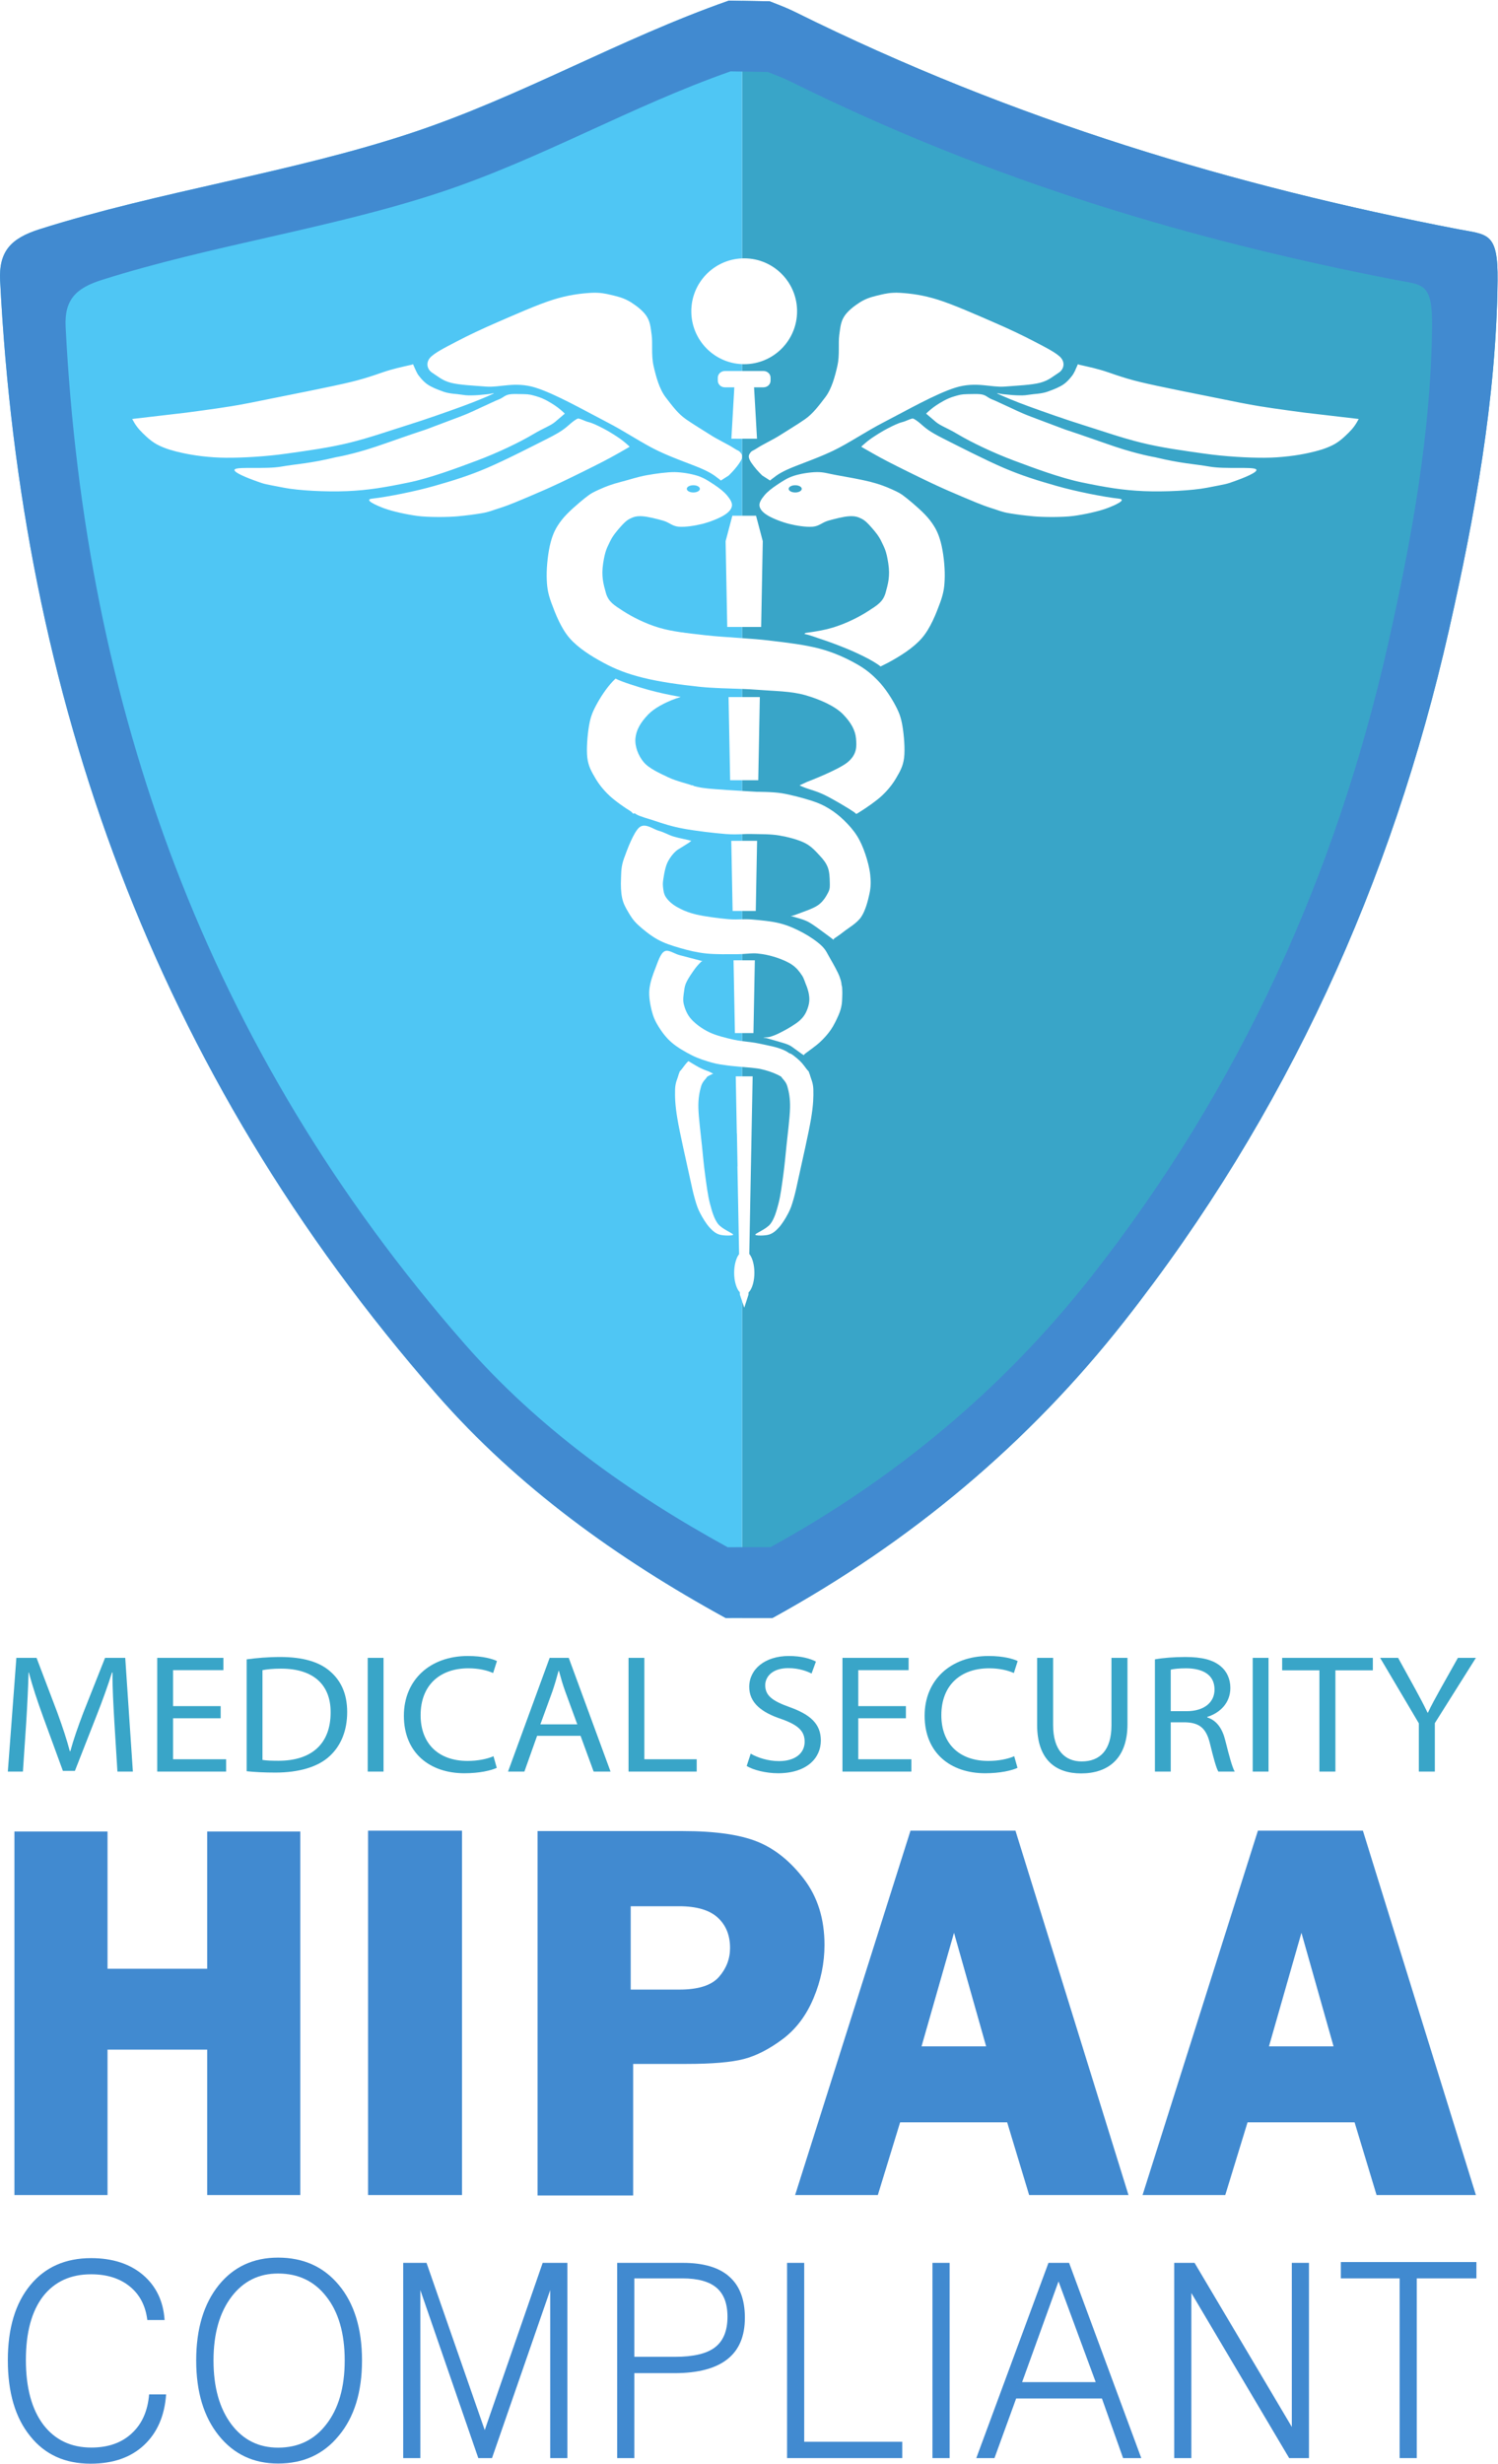 <?xml version="1.0" encoding="UTF-8" standalone="no"?>
<!-- Created with Inkscape (http://www.inkscape.org/) -->

<svg
   version="1.1"
   id="svg2"
   width="2444.867"
   height="4019.867"
   viewBox="0 0 2444.867 4019.867"
   sodipodi:docname="iStock.eps"
   xmlns:inkscape="http://www.inkscape.org/namespaces/inkscape"
   xmlns:sodipodi="http://sodipodi.sourceforge.net/DTD/sodipodi-0.dtd"
   xmlns="http://www.w3.org/2000/svg"
   xmlns:svg="http://www.w3.org/2000/svg">
  <defs
     id="defs6" />
  <sodipodi:namedview
     id="namedview4"
     pagecolor="#ffffff"
     bordercolor="#000000"
     borderopacity="0.25"
     inkscape:showpageshadow="2"
     inkscape:pageopacity="0.0"
     inkscape:pagecheckerboard="0"
     inkscape:deskcolor="#d1d1d1" />
  <g
     id="g8"
     inkscape:groupmode="layer"
     inkscape:label="ink_ext_XXXXXX"
     transform="matrix(1.333,0,0,-1.333,0,4019.867)">
    <g
       id="g10"
       transform="scale(0.1)">
      <path
         d="m 9736.45,24217.2 c -44.2,0 -80,-19.8 -80,-44.3 0,-24.5 35.8,-44.3 80,-44.3 44.19,0 79.99,19.8 79.99,44.3 0,24.5 -35.8,44.3 -79.99,44.3 z m 0,0 c -44.2,0 -80,-19.8 -80,-44.3 0,-24.5 35.8,-44.3 80,-44.3 44.19,0 79.99,19.8 79.99,44.3 0,24.5 -35.8,44.3 -79.99,44.3 z m 0,0 c -44.2,0 -80,-19.8 -80,-44.3 0,-24.5 35.8,-44.3 80,-44.3 44.19,0 79.99,19.8 79.99,44.3 0,24.5 -35.8,44.3 -79.99,44.3 z m 0,0 c -44.2,0 -80,-19.8 -80,-44.3 0,-24.5 35.8,-44.3 80,-44.3 44.19,0 79.99,19.8 79.99,44.3 0,24.5 -35.8,44.3 -79.99,44.3 z m 0,0 c -44.2,0 -80,-19.8 -80,-44.3 0,-24.5 35.8,-44.3 80,-44.3 44.19,0 79.99,19.8 79.99,44.3 0,24.5 -35.8,44.3 -79.99,44.3 z m 0,0 c -44.2,0 -80,-19.8 -80,-44.3 0,-24.5 35.8,-44.3 80,-44.3 44.19,0 79.99,19.8 79.99,44.3 0,24.5 -35.8,44.3 -79.99,44.3 z m 0,0 c -44.2,0 -80,-19.8 -80,-44.3 0,-24.5 35.8,-44.3 80,-44.3 44.19,0 79.99,19.8 79.99,44.3 0,24.5 -35.8,44.3 -79.99,44.3 z m 0,0 c -44.2,0 -80,-19.8 -80,-44.3 0,-24.5 35.8,-44.3 80,-44.3 44.19,0 79.99,19.8 79.99,44.3 0,24.5 -35.8,44.3 -79.99,44.3 z m 0,0 c -44.2,0 -80,-19.8 -80,-44.3 0,-24.5 35.8,-44.3 80,-44.3 44.19,0 79.99,19.8 79.99,44.3 0,24.5 -35.8,44.3 -79.99,44.3 z m 0,0 c -44.2,0 -80,-19.8 -80,-44.3 0,-24.5 35.8,-44.3 80,-44.3 44.19,0 79.99,19.8 79.99,44.3 0,24.5 -35.8,44.3 -79.99,44.3 z m 0,0 c -44.2,0 -80,-19.8 -80,-44.3 0,-24.5 35.8,-44.3 80,-44.3 44.19,0 79.99,19.8 79.99,44.3 0,24.5 -35.8,44.3 -79.99,44.3 z m 0,0 c -44.2,0 -80,-19.8 -80,-44.3 0,-24.5 35.8,-44.3 80,-44.3 44.19,0 79.99,19.8 79.99,44.3 0,24.5 -35.8,44.3 -79.99,44.3 z m 0,0 c -44.2,0 -80,-19.8 -80,-44.3 0,-24.5 35.8,-44.3 80,-44.3 44.19,0 79.99,19.8 79.99,44.3 0,24.5 -35.8,44.3 -79.99,44.3 z m 0,0 c -44.2,0 -80,-19.8 -80,-44.3 0,-24.5 35.8,-44.3 80,-44.3 44.19,0 79.99,19.8 79.99,44.3 0,24.5 -35.8,44.3 -79.99,44.3 z m 0,0 c -44.2,0 -80,-19.8 -80,-44.3 0,-24.5 35.8,-44.3 80,-44.3 44.19,0 79.99,19.8 79.99,44.3 0,24.5 -35.8,44.3 -79.99,44.3 z m 0,0 c -44.2,0 -80,-19.8 -80,-44.3 0,-24.5 35.8,-44.3 80,-44.3 44.19,0 79.99,19.8 79.99,44.3 0,24.5 -35.8,44.3 -79.99,44.3 z m 0,0 c -44.2,0 -80,-19.8 -80,-44.3 0,-24.5 35.8,-44.3 80,-44.3 44.19,0 79.99,19.8 79.99,44.3 0,24.5 -35.8,44.3 -79.99,44.3 z m 0,0 c -44.2,0 -80,-19.8 -80,-44.3 0,-24.5 35.8,-44.3 80,-44.3 44.19,0 79.99,19.8 79.99,44.3 0,24.5 -35.8,44.3 -79.99,44.3 z m 0,0 c -44.2,0 -80,-19.8 -80,-44.3 0,-24.5 35.8,-44.3 80,-44.3 44.19,0 79.99,19.8 79.99,44.3 0,24.5 -35.8,44.3 -79.99,44.3 z m 0,0 c -44.2,0 -80,-19.8 -80,-44.3 0,-24.5 35.8,-44.3 80,-44.3 44.19,0 79.99,19.8 79.99,44.3 0,24.5 -35.8,44.3 -79.99,44.3 z m 0,0 c -44.2,0 -80,-19.8 -80,-44.3 0,-24.5 35.8,-44.3 80,-44.3 44.19,0 79.99,19.8 79.99,44.3 0,24.5 -35.8,44.3 -79.99,44.3 z m 0,0 c -44.2,0 -80,-19.8 -80,-44.3 0,-24.5 35.8,-44.3 80,-44.3 44.19,0 79.99,19.8 79.99,44.3 0,24.5 -35.8,44.3 -79.99,44.3 z m 0,0 c -44.2,0 -80,-19.8 -80,-44.3 0,-24.5 35.8,-44.3 80,-44.3 44.19,0 79.99,19.8 79.99,44.3 0,24.5 -35.8,44.3 -79.99,44.3 z m 1134.35,-2173.7 -89.4,-44.8 -17.2,13.6 c -47.5,34.8 -119.1,73.4 -119.1,73.4 -71.1,38.9 -169.9,85.9 -270.8,128 -100.8,41.9 -231.6,90.9 -334.4,124.2 -77.17,24.9 -116.89,43.5 -192.41,59.7 l 14.96,11.9 c 59.72,7.7 116.09,16.1 170.65,26.3 54.5,10.2 107.1,22.3 159.4,37.9 167,49.3 332.2,134.4 440.3,204.6 108.1,70.2 176.1,109.6 208.4,216.5 32.3,115.9 58.7,208.1 34.6,366.1 -23.9,157.9 -48.6,192 -83,265.5 -34.4,73.4 -82.7,128 -123.7,175 -40.9,46.9 -76.3,84 -121.8,106.6 -45.6,22.7 -83.5,33.9 -151.6,29.5 -68,-4.2 -182.6,-33.4 -256.8,-54.8 -74.2,-21.4 -108.9,-66.8 -188.48,-73.3 -79.43,-6.4 -196.77,11.5 -288.8,34.6 -91.88,23 -202.64,67.2 -263.06,103.9 -60.42,36.6 -93.15,74.8 -99.57,115.8 -6.44,41 25.31,87.4 60.83,130.2 35.53,42.9 92.45,87.4 152.17,127.1 59.57,39.6 125.03,84.8 206,110.9 81.25,26.2 193.69,44.2 280.82,45.9 87.09,1.4 132.29,-16.9 242.09,-36.7 109.8,-19.8 303.3,-53.4 416.3,-82.5 113,-28.9 187.2,-57.9 261.4,-91.4 74.3,-33.6 106.5,-47.3 183.9,-110 77.5,-62.5 211.5,-175.3 280.9,-265.4 69.3,-89.9 104.9,-160.1 135.5,-274.5 30.6,-114.6 50.1,-288.4 48.4,-412.1 -1.6,-123.4 -11.3,-202.9 -58.1,-329.5 -46.8,-126.7 -116.3,-308.2 -222.6,-430.3 -106.4,-121.9 -265.7,-221.1 -415.8,-301.9 z M 9230.6,24449 c -39.86,53 -80.84,106.8 -53.43,151.6 27.41,44.7 32.44,30.3 99.02,74.4 60.7,40 195.51,103.7 272.99,153.8 76.78,49.5 200.97,123.1 304.33,194.5 100.13,69.3 170.59,166.2 250.29,269.8 79.8,103.7 120.9,261.4 149.6,388.7 28.6,127.1 8.6,274.4 22.3,374.5 13.7,100 18.8,160.1 59.9,226 41.1,66 120.8,127.3 186.8,169.7 66,42.3 125.8,64.7 209.3,84.7 62.6,15.1 124.4,32 204.6,36.1 11.6,0.6 23.6,1 36,1 h 5.6 c 14.4,-0.2 29.5,-0.7 45.2,-1.7 125.9,-8.3 272.9,-24.8 463.3,-84.8 190.7,-60.1 484.6,-190.9 680.2,-275.6 195.6,-84.8 346.2,-156.6 493.2,-233.1 147,-76.7 286.7,-146.6 334.1,-206.6 47.3,-60 31.8,-138.7 -34.4,-180 -66,-41.3 -116.9,-91.7 -222.8,-120 -105.8,-28.3 -276.5,-34.7 -437.1,-47.7 -160.7,-12.9 -350.9,64.3 -596.4,-11 -245.3,-75.4 -615.3,-287.4 -866.9,-416.9 -251.6,-129.7 -439.7,-264 -642.8,-360.5 -202.94,-96.6 -432.58,-170.7 -557.19,-228.5 -124.61,-57.6 -156.49,-95.4 -190.06,-117.7 l -17.9,-14.9 c -29.65,19.2 -90.49,58.2 -95.8,61.3 0,0 -62.1,59.8 -101.95,112.9 z m 7278,407.4 c -54.8,-54.2 -119.3,-114.4 -201.5,-153.2 -82.3,-38.9 -162,-64.3 -292.9,-92.6 -130.7,-28.2 -320.5,-55.9 -528.6,-57 -208,-1.3 -488,14.8 -745.7,51.3 -257.9,36.5 -518.1,71.6 -765.9,132.9 -247.9,61.2 -470.9,140.8 -701.3,212.7 -230.4,71.9 -505.8,169.6 -680.1,233.1 -174.3,63.7 -313.9,123.8 -366.2,148.4 -52.3,24.8 16.2,2.4 52.3,0 36.1,-2.2 110.9,-12.9 164.5,-14.1 53.6,-1.1 88.4,-4.6 156.9,7.1 68.5,11.8 144.2,9 225.2,37.2 80.9,28.3 147.4,56.4 196,89.4 48.6,33 105.6,100.7 124.4,134.8 4.5,8.1 9.8,18.9 15.4,30.5 l 1.8,-0.8 0.3,0.7 c 2.3,3.6 2.3,5.8 1.2,7.2 13.6,29.2 27.6,61.6 32,72 l 1.3,2.8 15.2,-6.4 c 46.1,-11.7 137.1,-28.2 261.6,-63.5 124.6,-35.4 246.7,-90.7 485.8,-148.5 239.2,-57.6 705,-148.4 949.2,-197.8 244.1,-49.5 338.7,-69.5 515.7,-99 176.9,-29.3 545.5,-77.6 545.5,-77.6 l 665.2,-77.8 c -39.9,-75.3 -72.5,-117.6 -127.3,-171.8 z m -5169.3,237.2 c 16.2,17.6 73.4,68.8 125.7,102.9 52.5,34.1 129.8,82.5 215.8,107.3 64.5,18.6 86.3,27.2 165.3,28.5 l 79.1,1.2 c 26.3,0.6 50.2,0 69.5,-1.5 77.3,-5.9 94.7,-42.4 149.5,-63.5 54.8,-21.2 98.9,-45 178.6,-80.4 79.7,-35.2 162.6,-79.9 299.7,-131.6 137,-51.9 416.2,-156.8 416.2,-156.8 218.3,-71.3 436.9,-150.9 609.6,-209.1 288.5,-97 497.2,-131.4 497.2,-131.4 315.4,-76.8 476.5,-81.3 665.7,-114.3 189.4,-33 518.6,0.4 565.8,-31.5 47.5,-31.7 -172.3,-115.3 -265.8,-148.3 -107.4,-38.1 -88.5,-30.9 -328.8,-77.8 -184.9,-36.1 -521.7,-53 -776.9,-42.4 -255.4,10.7 -462.1,45.3 -755.2,106 -265.3,55 -582.9,173.2 -837,268.5 -254.2,95.4 -520.2,222.7 -688.1,322.7 -131.3,78.2 -211.2,102.6 -268.7,151.5 z m 1317.4,-1257.3 c -132.7,12.6 -193.4,20.7 -294.4,37.2 -100.8,16.5 -123.4,32.4 -233.1,66.5 -109.6,34.2 -235.4,89.5 -358.7,141.3 -123.4,51.9 -231.8,99 -381.1,169.6 -149.5,70.7 -378.7,183.8 -515.8,254.4 -136.9,70.6 -251.6,139 -306.4,169.5 l -22.4,14.3 c 0,0 64.8,61.1 119.6,98.9 54.8,37.6 139.6,91.9 209.2,127.1 69.8,35.4 124.1,62.8 181.4,76.9 35.8,8.8 97.7,42.8 121.5,41.6 14.3,-0.7 61.6,-35 86.5,-56.5 76.3,-66.3 108.5,-98.7 287.8,-189.3 179.4,-90.6 509.3,-260.1 737.3,-357.9 227.9,-97.7 414.1,-154.2 648.3,-221.3 234.2,-67.2 577.5,-135.2 762.3,-155.6 108.1,-11.8 -50.8,-83 -150.5,-119.5 -99.6,-36.5 -271.9,-74.7 -405.2,-92.3 -133.3,-17.7 -373.3,-15.6 -486.3,-4.9 z m 5195.8,3514.8 c -2719.8,524.7 -5426.7,1323.6 -8117.17,2658.3 -100.41,50 -206.57,90 -311.88,131.2 -117.05,2 -225.59,3.8 -337.19,5.7 v -3152.7 c 8.39,0.4 16.79,0.6 25.32,0.6 357.75,0 647.66,-290.1 647.66,-647.7 0,-357.6 -289.91,-647.7 -647.66,-647.7 -8.53,0 -16.93,0.2 -25.32,0.6 v -84.2 h 261.67 c 47.84,0 86.71,-36.6 86.71,-81.9 v -36 c 0,-45.2 -38.87,-81.9 -86.71,-81.9 h -115.51 l 36.07,-628.8 h -182.23 v -213.7 c 0.15,-2 0.15,-4.1 0,-6.3 v -722.8 h 170.49 l 82.37,-311.7 -19.86,-1049.3 h -233 v -137.2 c 111.75,-7.9 221.81,-16.4 317.89,-27.6 233.98,-27.4 450.2,-53.4 629.35,-100.7 179.2,-47.3 324.3,-115.9 445.3,-183.1 121.1,-67.1 200.1,-134.2 280.8,-219.7 80.7,-85.4 155,-201.4 203.4,-292.8 48.4,-91.6 69.3,-149.7 87.1,-256.4 17.8,-106.8 32.3,-279.3 19.3,-384.4 -12.9,-105.3 -52,-170.4 -96.8,-247.2 -44.7,-76.9 -101.4,-147.5 -172,-214.4 -70.6,-66.8 -195.5,-151.4 -251.7,-186.8 -85.1,-53.6 -56.5,-41.1 -90,-17.8 -66.5,46.3 -252.8,157 -357.7,208.4 -104.76,51.5 -186.71,68.7 -238.75,89.3 -26.01,10.2 -66.99,26.4 -69.92,28.9 l -1.54,2.5 87.27,41 c 0,0 386.14,146.8 500.94,242.8 114.8,95.8 110.6,194.4 101.4,291.7 -9.4,97.5 -57.6,189.4 -157.2,292.5 -99.6,103 -288.4,185.5 -464.16,235.9 -175.8,50.3 -374.39,48.9 -590.6,66.1 -58.19,4.6 -119.44,7.6 -182.38,10.1 v -99.7 h 216.78 l -19.3,-1017.6 h -197.48 v -131.2 l 179.44,-10.9 c 0,0 193.7,0.7 305.58,-17.5 111.89,-18.3 269.36,-60.5 365.86,-92 96.36,-31.3 146.56,-56.1 212.96,-96.2 66.3,-40.1 128.1,-89.1 185.2,-144.5 57.1,-55.5 114.3,-119.7 157.5,-188.4 43.2,-68.5 74.8,-143.6 101.8,-223.2 27,-79.5 51.7,-173 60.3,-253.9 8.4,-81 9.2,-145.9 -9.4,-232.1 -18.5,-86 -49.4,-207.2 -101.8,-284.6 -52.5,-77.3 -158.2,-135.6 -213,-179.4 -54.8,-43.8 -94.1,-67.1 -115.8,-83.2 -11.8,-8.8 -8.5,-15.4 -6.6,-17.6 -1.1,0.8 -3.3,2.2 -7.3,4.4 0,0 -59.4,46.8 -111.1,83.3 -51.8,36.5 -133.46,102 -199.06,135.6 -65.73,33.6 -160.54,54 -194.53,65.7 0,0 -20.13,0 -9.24,4.4 0,0 19.31,0 73.99,21.9 54.82,21.9 191.46,64.9 254.64,109.4 63.4,44.6 101.1,110.2 125.1,157.6 23.9,47.4 19.3,76.7 18.6,127 -0.9,50.4 -3.1,122 -23.3,175.1 -19.9,53.3 -50,94.1 -97.2,144.5 -47.08,50.3 -101.76,116.1 -185.12,157.6 -83.35,41.7 -206.84,73.7 -314.95,92 -107.97,18.2 -224.61,14.6 -333.41,17.5 -43.49,1.1 -80.97,-0.3 -119.16,-1.8 v -81.4 h 183.35 l -16.22,-858.6 h -167.13 v -102.2 c 37.35,0.8 75.38,1.2 119.16,-2.4 106.57,-8.7 243.21,-21.1 347.4,-48.1 104.19,-27 193.7,-68.7 277.75,-113.8 84.19,-45.4 171.33,-105.1 226.83,-157.7 55.7,-52.5 69.5,-94.1 106.6,-157.6 37,-63.5 92.6,-161.9 115.8,-223.2 11.5,-30.7 18.9,-58 22.5,-82.1 l 1.5,-17.5 6.3,-23 c 1.1,-8.6 1.3,-17.9 2,-30.7 1.5,-25.6 1.5,-62.8 0,-96.3 -1.5,-33.6 -1.5,-67.9 -9.2,-105.1 -7.7,-37.2 -15.4,-69.3 -37.1,-118.1 -21.5,-49 -54.7,-120.4 -92.6,-175.3 -37.7,-54.7 -81.8,-104.3 -134.3,-153.1 -52.39,-49 -147.35,-113.9 -180.5,-140.1 -8.39,-6.6 -12.3,-11.5 -13.98,-15.1 l -0.98,-4.5 -3.64,2.1 c -20.84,9.5 -74.83,53.3 -106.43,74.4 -31.61,21.1 -44.05,35.8 -83.36,52.6 -39.43,16.7 -109.64,34.9 -152.85,48.1 -43.22,13.1 -81.81,24 -106.43,30.6 -24.76,6.6 -47.84,5.9 -41.68,8.8 6.16,2.9 46.99,0 78.74,8.7 31.61,8.8 68.67,23.3 111.04,43.8 42.52,20.5 101.12,52.5 143.63,78.8 42.38,26.3 80.98,51.1 111.05,78.8 30.07,27.8 50.91,53.3 69.5,87.5 18.47,34.4 34.69,80.3 41.68,118.3 6.99,37.9 6.15,69.3 0,109.4 -3.08,20.1 -8.52,41.5 -15.1,63.6 l -10.63,33 -0.28,0.3 c -18.88,41.6 -32.45,97.4 -57.34,135.1 -33.14,50.4 -67.13,94.1 -120.42,131.5 -53.28,37.2 -127.26,68.5 -199.15,91.9 -71.75,23.3 -152.02,41.5 -231.45,48.1 -62.52,5.2 -114.12,-3.2 -184.06,-6.9 v -76.8 h 155.67 L 9225,17511.6 h -138.74 v -98.6 c 69.37,-8.9 139.72,-14.5 211.89,-30.6 107.97,-24.2 237.19,-42.4 333.27,-96.4 l 34.82,-23.3 0.28,0.3 c 18.88,2.4 88.25,-56.1 123.77,-89 35.52,-32.7 69.79,-83 89.23,-107.7 19.3,-24.6 21.39,-17.6 27.13,-39.8 0.14,0 0.14,0 0.14,-0.2 l 4.89,-14.1 c 2.24,-7.1 0.42,7.4 8.12,-24.7 7.83,-32.2 36.78,-81.2 38.59,-168.1 1.83,-87.2 1.13,-179.5 -27.82,-354.2 -29.09,-174.6 -110.49,-529.6 -146.29,-693.9 -35.81,-164.5 -46.15,-214.8 -68.53,-292.4 -22.24,-77.8 -35.39,-116 -65.17,-173.7 -29.8,-57.8 -74.13,-129.4 -113.56,-172.9 -39.44,-43.4 -74.83,-73.1 -123.22,-87.8 -48.25,-14.7 -167.4,-15.3 -166.71,0 0.84,15.4 138.74,68.4 186.29,131.7 47.41,63.4 72.31,149.1 98.32,248.5 26.16,99.6 42.09,230.4 58.46,348.6 16.22,118.1 25.6,223.9 39.44,360.6 13.84,136.9 40.41,341.4 43.49,460.4 3.09,118.9 -14.54,199.2 -32.31,262.7 -17.75,63.5 -58.73,90.5 -74.12,118.2 l -0.55,0.9 -5.88,4.4 c -8.11,5.1 -37.76,20 -50.49,26 -50.9,24 -125.45,49.8 -197.75,65 -61.4,12.9 -188.52,22.8 -225.73,25.5 v -115.4 h 128.81 l -13.29,-697.5 h 0.15 l -7.83,-404.8 -20.29,-1072 8.12,-9.5 c 32.86,-47.9 54.54,-129 54.54,-220.9 0,-91.8 -21.68,-173 -54.54,-220.8 l -17.06,-20 -0.42,-25.6 -51.75,-160.8 -26.44,79 v -3876.8 c 125.32,0 253.28,0.2 371.88,0.3 1698.06,933.7 3133.56,2139.5 4303.26,3626.6 2001.5,2544.3 3281.7,5393.7 3977.5,8458.9 318.6,1403.9 580.7,2843.7 597.3,4282.2 6.9,598.9 -122.3,561.4 -483.7,631.2 z M 9736.45,24217.2 c -44.2,0 -80,-19.8 -80,-44.3 0,-24.5 35.8,-44.3 80,-44.3 44.19,0 79.99,19.8 79.99,44.3 0,24.5 -35.8,44.3 -79.99,44.3 z m 0,0 c -44.2,0 -80,-19.8 -80,-44.3 0,-24.5 35.8,-44.3 80,-44.3 44.19,0 79.99,19.8 79.99,44.3 0,24.5 -35.8,44.3 -79.99,44.3 z m 0,0 c -44.2,0 -80,-19.8 -80,-44.3 0,-24.5 35.8,-44.3 80,-44.3 44.19,0 79.99,19.8 79.99,44.3 0,24.5 -35.8,44.3 -79.99,44.3 z m 0,0 c -44.2,0 -80,-19.8 -80,-44.3 0,-24.5 35.8,-44.3 80,-44.3 44.19,0 79.99,19.8 79.99,44.3 0,24.5 -35.8,44.3 -79.99,44.3 z m 0,0 c -44.2,0 -80,-19.8 -80,-44.3 0,-24.5 35.8,-44.3 80,-44.3 44.19,0 79.99,19.8 79.99,44.3 0,24.5 -35.8,44.3 -79.99,44.3 z m 0,0 c -44.2,0 -80,-19.8 -80,-44.3 0,-24.5 35.8,-44.3 80,-44.3 44.19,0 79.99,19.8 79.99,44.3 0,24.5 -35.8,44.3 -79.99,44.3 z m 0,0 c -44.2,0 -80,-19.8 -80,-44.3 0,-24.5 35.8,-44.3 80,-44.3 44.19,0 79.99,19.8 79.99,44.3 0,24.5 -35.8,44.3 -79.99,44.3 z m 0,0 c -44.2,0 -80,-19.8 -80,-44.3 0,-24.5 35.8,-44.3 80,-44.3 44.19,0 79.99,19.8 79.99,44.3 0,24.5 -35.8,44.3 -79.99,44.3 z m 0,0 c -44.2,0 -80,-19.8 -80,-44.3 0,-24.5 35.8,-44.3 80,-44.3 44.19,0 79.99,19.8 79.99,44.3 0,24.5 -35.8,44.3 -79.99,44.3 z m 0,0 c -44.2,0 -80,-19.8 -80,-44.3 0,-24.5 35.8,-44.3 80,-44.3 44.19,0 79.99,19.8 79.99,44.3 0,24.5 -35.8,44.3 -79.99,44.3 z m 0,0 c -44.2,0 -80,-19.8 -80,-44.3 0,-24.5 35.8,-44.3 80,-44.3 44.19,0 79.99,19.8 79.99,44.3 0,24.5 -35.8,44.3 -79.99,44.3 z m 0,0 c -44.2,0 -80,-19.8 -80,-44.3 0,-24.5 35.8,-44.3 80,-44.3 44.19,0 79.99,19.8 79.99,44.3 0,24.5 -35.8,44.3 -79.99,44.3 z m 0,0 c -44.2,0 -80,-19.8 -80,-44.3 0,-24.5 35.8,-44.3 80,-44.3 44.19,0 79.99,19.8 79.99,44.3 0,24.5 -35.8,44.3 -79.99,44.3 z m 0,0 c -44.2,0 -80,-19.8 -80,-44.3 0,-24.5 35.8,-44.3 80,-44.3 44.19,0 79.99,19.8 79.99,44.3 0,24.5 -35.8,44.3 -79.99,44.3 z m 0,0 c -44.2,0 -80,-19.8 -80,-44.3 0,-24.5 35.8,-44.3 80,-44.3 44.19,0 79.99,19.8 79.99,44.3 0,24.5 -35.8,44.3 -79.99,44.3 z m 0,0 c -44.2,0 -80,-19.8 -80,-44.3 0,-24.5 35.8,-44.3 80,-44.3 44.19,0 79.99,19.8 79.99,44.3 0,24.5 -35.8,44.3 -79.99,44.3 z m 0,0 c -44.2,0 -80,-19.8 -80,-44.3 0,-24.5 35.8,-44.3 80,-44.3 44.19,0 79.99,19.8 79.99,44.3 0,24.5 -35.8,44.3 -79.99,44.3 z m 0,0 c -44.2,0 -80,-19.8 -80,-44.3 0,-24.5 35.8,-44.3 80,-44.3 44.19,0 79.99,19.8 79.99,44.3 0,24.5 -35.8,44.3 -79.99,44.3 z m 0,0 c -44.2,0 -80,-19.8 -80,-44.3 0,-24.5 35.8,-44.3 80,-44.3 44.19,0 79.99,19.8 79.99,44.3 0,24.5 -35.8,44.3 -79.99,44.3 z m 0,0 c -44.2,0 -80,-19.8 -80,-44.3 0,-24.5 35.8,-44.3 80,-44.3 44.19,0 79.99,19.8 79.99,44.3 0,24.5 -35.8,44.3 -79.99,44.3 z m 0,0 c -44.2,0 -80,-19.8 -80,-44.3 0,-24.5 35.8,-44.3 80,-44.3 44.19,0 79.99,19.8 79.99,44.3 0,24.5 -35.8,44.3 -79.99,44.3 z m 0,0 c -44.2,0 -80,-19.8 -80,-44.3 0,-24.5 35.8,-44.3 80,-44.3 44.19,0 79.99,19.8 79.99,44.3 0,24.5 -35.8,44.3 -79.99,44.3"
         style="fill:#39a5c8;fill-opacity:1;fill-rule:nonzero;stroke:none"
         id="path12" />
      <path
         d="m 8488.95,24217.2 c -44.2,0 -80,-19.8 -80,-44.3 0,-24.5 35.8,-44.3 80,-44.3 44.19,0 79.99,19.8 79.99,44.3 0,24.5 -35.8,44.3 -79.99,44.3 z m 0,0 c -44.2,0 -80,-19.8 -80,-44.3 0,-24.5 35.8,-44.3 80,-44.3 44.19,0 79.99,19.8 79.99,44.3 0,24.5 -35.8,44.3 -79.99,44.3 z m -19.44,-3673.4 -1.12,-1.8 4.33,-1.1 6.44,-1.7 z m 19.44,3673.4 c -44.2,0 -80,-19.8 -80,-44.3 0,-24.5 35.8,-44.3 80,-44.3 44.19,0 79.99,19.8 79.99,44.3 0,24.5 -35.8,44.3 -79.99,44.3 z m -3059.73,1145 c 80.97,-28.2 156.77,-25.4 225.31,-37.2 68.38,-11.7 103.34,-8.2 156.91,-7.1 53.56,1.2 128.25,11.9 164.33,14.1 36.22,2.4 104.75,24.8 52.44,0 -52.44,-24.6 -191.88,-84.7 -366.27,-148.4 -174.4,-63.5 -449.64,-161.2 -680.12,-233.1 -230.48,-71.9 -453.4,-151.5 -701.23,-212.7 -247.95,-61.3 -508.09,-96.4 -765.84,-132.9 -257.89,-36.5 -537.88,-52.6 -745.84,-51.3 -207.96,1.1 -397.89,28.8 -528.65,57 -130.76,28.3 -210.48,53.7 -292.71,92.6 -82.23,38.8 -146.85,99 -201.67,153.2 -54.83,54.2 -87.41,96.5 -127.27,171.8 l 665.15,77.8 c 0,0 368.79,48.3 545.71,77.6 176.77,29.5 271.46,49.5 515.64,99 244.19,49.4 710.04,140.2 949.19,197.8 239.15,57.8 361.25,113.1 485.71,148.5 124.62,35.3 215.52,51.8 261.67,63.5 l 15.11,6.4 1.26,-2.8 c 6.71,-15.5 34.54,-79.7 50.76,-109.6 18.74,-34.1 75.8,-101.8 124.47,-134.8 48.53,-33 114.96,-61.1 195.94,-89.4 z m 830.59,-30.2 c 19.3,1.5 43.22,2.1 69.51,1.5 l 79.01,-1.2 c 79.03,-1.3 100.98,-9.9 165.45,-28.5 85.88,-24.8 163.35,-73.2 215.66,-107.3 52.31,-34.1 109.5,-85.3 125.73,-102.9 l -117.2,-100 c -57.34,-48.9 -137.34,-73.3 -268.52,-151.5 -167.96,-100 -434.1,-227.3 -688.08,-322.7 -254.12,-95.3 -571.73,-213.5 -837.17,-268.5 -292.99,-60.7 -499.7,-95.3 -755.07,-106 -255.38,-10.6 -592.14,6.3 -777.03,42.4 -240.13,46.9 -221.25,39.7 -328.8,77.8 -93.42,33 -313.13,116.6 -265.86,148.3 47.41,31.9 376.48,-1.5 565.85,31.5 189.36,33 350.33,37.5 665.84,114.3 0,0 208.53,34.4 497.19,131.4 172.58,58.2 391.31,137.8 609.48,209.1 0,0 279.29,104.9 416.21,156.8 137.05,51.7 219.99,96.4 299.71,131.6 79.71,35.4 123.76,59.2 178.59,80.4 54.82,21.1 72.3,57.6 149.5,63.5 z m 818.29,-298.4 c 23.63,1.2 85.59,-32.8 121.39,-41.6 57.34,-14.1 111.61,-41.5 181.39,-76.9 69.79,-35.2 154.4,-89.5 209.23,-127.1 54.82,-37.8 119.57,-98.9 119.57,-98.9 l -22.38,-14.3 c -54.82,-30.5 -169.36,-98.9 -306.42,-169.5 -137.05,-70.6 -366.14,-183.7 -515.64,-254.4 -149.5,-70.6 -257.89,-117.7 -381.24,-169.6 -123.22,-51.8 -249.08,-107.1 -358.73,-141.3 -109.64,-34.1 -132.16,-50 -233.13,-66.5 -100.84,-16.5 -161.54,-24.6 -294.26,-37.2 -113.14,-10.7 -353.13,-12.8 -486.41,4.9 -133.28,17.6 -305.58,55.8 -405.16,92.3 -99.71,36.5 -258.59,107.7 -150.48,119.5 184.74,20.4 528.09,88.4 762.34,155.6 234.12,67.1 420.41,123.6 648.23,221.3 227.96,97.8 557.88,267.3 737.31,357.9 179.43,90.6 211.46,123 287.96,189.3 24.75,21.5 72.17,55.8 86.43,56.5 z m 1187.36,-8214.2 c 1.82,86.9 30.77,135.9 38.6,168.1 7.83,32.1 5.88,17.6 8.11,24.7 l 4.9,14.1 c 0.14,0.2 0.14,0.2 0.14,0.2 5.73,22.2 7.83,15.2 27.27,39.8 14.54,18.5 37.34,51.4 62.93,80.6 l 20,20.8 12.59,-6 c 57.2,-34.8 135.1,-85.7 215.52,-111.6 20.13,-6.4 45.87,-19.7 73.42,-34.1 l 3.35,-1.7 -18.18,-7.8 c -12.72,-6 -42.37,-20.9 -50.48,-26 l -5.88,-4.4 -0.56,-0.9 c -15.38,-27.7 -56.22,-54.7 -73.98,-118.2 -17.76,-63.5 -35.52,-143.8 -32.44,-262.7 3.07,-119 29.64,-323.5 43.49,-460.4 13.84,-136.7 23.21,-242.5 39.44,-360.6 16.36,-118.2 32.3,-249 58.46,-348.6 26.15,-99.4 50.91,-185.1 98.45,-248.5 47.42,-63.3 185.31,-116.3 186.15,-131.7 0.69,-15.3 -118.46,-14.7 -166.71,0 -48.39,14.7 -83.77,44.4 -123.21,87.8 -39.44,43.5 -83.77,115.1 -113.56,172.9 -29.79,57.7 -42.93,95.9 -65.17,173.7 -22.24,77.6 -32.73,127.9 -68.53,292.4 -35.8,164.3 -117.2,519.3 -146.15,693.9 -29.09,174.7 -29.78,267 -27.97,354.2 z M 8923.47,30149 C 7591.5,29682.6 6385.82,28977 5044.06,28531.2 3574.47,28042.8 1964.61,27819.3 487.191,27351.8 137.137,27240.7 -16.984,27084.8 1.477,26719.6 259.508,21651.7 1879.16,17049 5352.44,13082.3 c 984.01,-1123.7 2197.95,-1998.5 3532.02,-2730.5 65.03,0 132.99,0 201.8,0.1 v 3876.8 l -27.41,81.8 -0.56,28.3 -14.82,17.3 c -32.87,47.8 -54.54,129 -54.54,220.8 0,91.9 21.67,173 54.54,220.9 l 6.02,7 -20.42,1074.5 h 1.39 l -7.69,402.7 h -1.25 l -13.29,699.6 h 78.03 v 115.4 c -6.71,0.5 -10.48,0.8 -10.48,0.8 -67.84,7.3 -111.05,8.7 -171.32,17.5 -60.14,8.8 -118.04,14.5 -189.79,35 -71.74,20.5 -159.01,46.7 -240.83,87.6 -81.81,40.9 -181.39,98.5 -250.06,157.7 -68.66,59 -121.11,131.3 -162.09,196.9 -40.83,65.7 -64.75,121.9 -83.35,197 -18.46,75.1 -35.38,167.9 -27.69,254 7.69,86 43.91,186.7 74.12,262.6 30.07,75.8 60.84,179.5 111.04,205.8 12.59,6.5 25.88,8.1 40.15,6.3 42.51,-5.2 92.44,-39.8 149.78,-54.4 l 268.52,-70.1 11.61,-3.2 -7.56,0.4 c -4.89,-0.6 -9.79,-2.1 -13.28,-6 -13.99,-15.3 -44.76,-43.1 -74.12,-83.1 -29.37,-40.1 -79.44,-112.4 -101.82,-157.6 -22.38,-45.3 -26.29,-67.1 -32.45,-113.8 -6.15,-46.8 -19.29,-108.2 -4.61,-166.5 14.68,-58.3 40.84,-127 92.58,-183.9 51.75,-56.9 131.19,-115.9 217.62,-157.6 86.43,-41.5 198.31,-68.5 300.97,-91.9 34.12,-7.7 68.52,-13 103.06,-17.5 v 98.6 h -88.1 l -16.93,890.3 h 105.03 v 76.8 c -18.87,-1.1 -39.16,-1.8 -61.39,-1.8 -104.19,0 -263.9,-3.6 -379.71,8.7 -115.79,12.4 -216.07,37.2 -314.8,65.7 -98.88,28.4 -191.46,57.6 -277.9,105 -86.43,47.5 -180.55,123.4 -240.68,179.6 -60.28,56.1 -88.11,102.8 -120.42,157.6 -32.45,54.7 -59.44,102.8 -74.12,170.7 -14.69,67.9 -17.76,155.5 -13.85,236.4 3.78,81 -0.84,144.5 36.92,249.5 37.9,105.2 118.88,324.8 189.93,381 17.76,14 37.05,19.4 57.05,19.4 0.15,0 0.15,0 0.28,0 60,0 126.85,-49 178.88,-63.2 69.36,-19 114.12,-49.6 180.55,-70 66.29,-20.5 186.01,-41.7 217.61,-52.6 l -27.83,-21.8 c -16.22,-11.8 -70.2,-43.8 -97.2,-61.4 -26.99,-17.5 -43.21,-24.1 -64.89,-43.8 -21.54,-19.6 -45.45,-45.9 -64.75,-74.4 -19.3,-28.4 -37.06,-56.9 -50.91,-96.4 -13.98,-39.3 -25.45,-96.2 -32.44,-140 -7,-43.7 -13.85,-80.2 -9.23,-122.6 4.61,-42.3 8.39,-89.8 37.06,-131.3 28.53,-41.6 72.44,-83.3 134.26,-118.2 61.68,-35.1 131.88,-67.1 236.07,-92 104.19,-24.8 275.51,-46.6 388.94,-56.8 66.85,-6.2 119.16,-3.5 172.57,-2.1 v 102.2 h -116.35 l -16.36,858.6 h 132.71 v 81.4 c -57.33,-2.4 -116.35,-4.8 -200.26,1.8 -139.72,10.9 -373.55,38.7 -518.58,65.7 -145.18,27 -250.06,62 -352.02,96.2 -76.36,25.8 -172.3,49.4 -224.32,78.5 l -20.14,13.7 -6.85,-2.6 c -22.38,-7.6 -9.66,7.5 -52.45,33.1 -56.92,34.1 -181.11,120 -251.74,186.8 -70.62,66.9 -127.13,137.4 -172.02,214.3 -44.75,76.9 -83.91,142 -96.78,247.3 -12.86,105.1 1.68,277.6 19.3,384.4 17.76,106.7 38.74,164.8 87.27,256.2 48.39,91.6 122.51,207.6 203.21,293 l 35.38,35.3 3.36,-1.3 c 72.3,-37.6 262.79,-97.9 398.16,-135.5 118.46,-33 255.09,-62.1 367.54,-82.2 l 29.23,-5.1 -65.87,-21.6 c -132.03,-49.3 -256.91,-115 -331.6,-192.3 -99.57,-103.1 -147.82,-195.1 -157.05,-292.5 -9.37,-97.3 34.4,-212.3 101.25,-291.7 66.85,-79.6 202.09,-138.2 299.99,-185.3 97.76,-47.3 249.08,-81.7 287.26,-98.1 l 0.98,-0.4 0.14,0.1 c 0.14,0.8 0.28,1.3 1.81,2.2 2.24,1.2 14.69,-4.5 25.6,-10.4 l 2.8,-1.5 36.64,-9 c 21.96,-4.9 44.47,-9.2 66.99,-12.6 90.35,-13.1 195.23,-18.2 305.58,-26.3 l 177.19,-10.9 v 131.2 h -146.71 l -19.29,1017.6 h 166 v 99.7 c -170.9,6.4 -354.52,8.7 -524.45,26.6 -232.29,24.3 -492.01,60.9 -687.38,109.8 -195.38,48.8 -334.53,102.2 -484.59,183.2 -150.07,80.8 -309.36,180 -415.79,301.9 -106.43,122.1 -175.94,303.6 -222.79,430.3 -46.71,126.6 -56.36,206.1 -58.04,329.5 -1.54,123.7 17.76,297.5 48.39,412.1 30.63,114.4 66.29,184.6 135.66,274.5 69.36,90.1 203.21,202.9 280.69,265.4 77.47,62.7 109.78,76.4 183.9,110 74.27,33.5 148.53,62.5 261.53,91.4 112.86,29.1 205.03,61.3 314.81,81.1 109.65,19.9 256.35,39.5 343.48,38.1 87.13,-1.7 199.58,-19.7 280.83,-45.9 81.12,-26.1 146.43,-71.3 206.15,-110.9 59.72,-39.7 116.5,-84.2 152.02,-127.1 35.52,-42.8 67.41,-89.2 60.97,-130.2 -6.57,-41 -39.16,-79.2 -99.71,-115.8 -60.42,-36.7 -171.18,-80.9 -263.06,-103.9 -92.03,-23.1 -209.23,-41 -288.8,-34.6 -79.44,6.5 -114.27,51.9 -188.39,73.3 -74.26,21.4 -188.94,50.6 -256.91,54.8 -68.11,4.4 -106.01,-6.8 -151.47,-29.5 -45.59,-22.6 -80.97,-59.7 -121.94,-106.6 -40.84,-47 -89.09,-101.6 -123.5,-175 -34.54,-73.5 -59.16,-107.6 -83.21,-265.5 -24.06,-158 2.52,-250.2 34.68,-366.1 32.31,-106.9 100.28,-146.3 208.38,-216.5 108.11,-70.2 273.42,-155.3 440.27,-204.6 167.12,-49.4 339.01,-65.6 561.65,-91.6 131.33,-15.3 295.79,-25.3 456.62,-36.5 v 137.2 h -182.22 l -20,1049.3 82.51,311.7 h 119.71 v 722.6 c -1.26,-36.7 -32.16,-77.3 -62.23,-117.4 -39.86,-53.1 -101.96,-112.9 -101.96,-112.9 -5.31,-3.1 -66.29,-42.1 -95.93,-61.3 l -17.76,14.9 c -33.71,22.3 -65.59,60.1 -190.21,117.7 -124.47,57.8 -354.11,131.9 -557.18,228.5 -203.06,96.5 -391.17,230.8 -642.76,360.5 -251.61,129.5 -621.52,341.5 -866.96,416.9 -245.3,75.3 -435.51,-1.9 -596.2,11 -160.69,13 -331.31,19.4 -437.19,47.7 -105.86,28.3 -156.91,78.7 -222.92,120 -66.01,41.3 -81.68,120 -34.27,180 47.27,60 186.99,129.9 333.98,206.6 146.98,76.5 297.75,148.3 493.26,233.1 195.52,84.7 489.49,215.5 680.11,275.6 190.63,60 337.61,76.5 463.34,84.8 15.8,1 30.77,1.5 45.31,1.7 h 5.6 c 12.45,0 24.33,-0.4 35.94,-1 80.13,-4.1 142.09,-21 204.61,-36.1 83.49,-20 143.35,-42.4 209.36,-84.7 66.01,-42.4 145.72,-103.7 186.84,-169.7 41.12,-65.9 46.01,-126 59.72,-226 13.7,-100.1 -6.15,-247.4 22.38,-374.5 28.67,-127.3 69.79,-285 149.5,-388.7 79.72,-103.6 150.2,-200.5 250.48,-269.8 103.21,-71.4 227.54,-145 304.18,-194.5 77.62,-50.1 212.3,-113.8 272.99,-153.8 66.58,-44.1 71.75,-29.7 99.16,-74.4 5.46,-8.8 8.26,-18.1 8.81,-27.7 v 213.7 H 8954.8 l 36.08,628.8 h -115.52 c -47.96,0 -86.7,36.7 -86.7,81.9 v 36 c 0,45.3 38.74,81.9 86.7,81.9 h 210.9 v 84.2 c -345.86,13.3 -622.2,298 -622.2,647.1 0,349.1 276.34,633.8 622.2,647.1 v 3152.7 c -53.14,0.9 -106.98,1.9 -162.79,2.7 z m -453.96,-9605.2 -1.12,-1.8 4.33,-1.1 6.44,-1.7 z m 19.44,3673.4 c -44.2,0 -80,-19.8 -80,-44.3 0,-24.5 35.8,-44.3 80,-44.3 44.19,0 79.99,19.8 79.99,44.3 0,24.5 -35.8,44.3 -79.99,44.3 z m -19.44,-3673.4 -1.12,-1.8 4.33,-1.1 6.44,-1.7 z m 19.44,3673.4 c -44.2,0 -80,-19.8 -80,-44.3 0,-24.5 35.8,-44.3 80,-44.3 44.19,0 79.99,19.8 79.99,44.3 0,24.5 -35.8,44.3 -79.99,44.3 z m 0,0 c -44.2,0 -80,-19.8 -80,-44.3 0,-24.5 35.8,-44.3 80,-44.3 44.19,0 79.99,19.8 79.99,44.3 0,24.5 -35.8,44.3 -79.99,44.3"
         style="fill:#4fc6f4;fill-opacity:1;fill-rule:nonzero;stroke:none"
         id="path14" />
      <path
         d="m 17534,26153.9 c -15.2,-1312.6 -254.4,-2626.6 -545.1,-3907.4 -635,-2797 -1803,-5397.2 -3629.2,-7718.9 -1067.6,-1357 -2377.4,-2457.5 -3927.16,-3309.5 h -346.28 c -60.41,-0.2 -119.99,-0.2 -177.05,-0.2 -1217.29,668 -2324.93,1466.1 -3222.94,2491.7 -3169.38,3619.7 -4647.36,7819.5 -4882.59,12443.9 -16.922,333.3 123.633,475.7 443.06,576.6 1348.05,427 2817.22,631.1 4158.14,1076.6 1224.43,407 2324.52,1050.7 3540.13,1476.2 48.39,-0.9 95.1,-1.6 141.25,-2.4 104.34,-1.8 205.59,-3.5 314.95,-5.2 96.09,-37.6 192.73,-74.2 284.47,-119.5 2455.12,-1218.2 4924.92,-1947.2 7406.92,-2426.1 329.8,-63.6 447.7,-29.5 441.4,-575.8 z m 318.5,1197.2 c -2719.8,524.7 -5426.7,1323.6 -8117.17,2658.3 -100.41,50 -206.57,90 -311.88,131.2 -117.05,2 -225.59,3.8 -337.19,5.7 -53.14,0.9 -106.98,1.9 -162.79,2.7 C 7591.5,29682.6 6385.82,28977 5044.06,28531.2 3574.47,28042.8 1964.61,27819.3 487.191,27351.8 137.137,27240.7 -16.984,27084.8 1.477,26719.6 259.508,21651.7 1879.16,17049 5352.44,13082.3 c 984.01,-1123.7 2197.95,-1998.5 3532.02,-2730.5 65.03,0 132.99,0 201.8,0.1 125.32,0 253.28,0.2 371.88,0.3 1698.06,933.7 3133.56,2139.5 4303.26,3626.6 2001.5,2544.3 3281.7,5393.7 3977.5,8458.9 318.6,1403.9 580.7,2843.7 597.3,4282.2 6.9,598.9 -122.3,561.4 -483.7,631.2"
         style="fill:#418ad0;fill-opacity:1;fill-rule:nonzero;stroke:none"
         id="path16" />
      <path
         d="m 1316.66,5068.5 h 1220 v -1780 h 1140 v 4450 h -1140 v -1680 h -1220 v 1680 H 176.664 v -4450 H 1316.66 v 1780"
         style="fill:#418ad0;fill-opacity:1;fill-rule:nonzero;stroke:none"
         id="path18" />
      <path
         d="m 5656.66,7748.5 h -1150 v -4460 h 1150 v 4460"
         style="fill:#418ad0;fill-opacity:1;fill-rule:nonzero;stroke:none"
         id="path20" />
      <path
         d="m 16416.7,2468.5 v -200 h 720 V 68.5 h 210 v 2200 h 730 v 200 h -1660"
         style="fill:#418ad0;fill-opacity:1;fill-rule:nonzero;stroke:none"
         id="path22" />
      <path
         d="M 15816.7,450.602 14625.9,2458.5 h -249.2 V 68.5 h 210 V 2089.4 L 15784.3,68.5 h 242.4 v 2390 h -210 V 450.602"
         style="fill:#418ad0;fill-opacity:1;fill-rule:nonzero;stroke:none"
         id="path24" />
      <path
         d="m 12514.4,998.5 445.8,1232.9 455.4,-1232.9 z m 322.7,1460 -883.7,-2390 h 222.6 l 265.6,730 h 1050 l 259.2,-730 h 222.7 l -883.8,2390 h -252.6"
         style="fill:#418ad0;fill-opacity:1;fill-rule:nonzero;stroke:none"
         id="path26" />
      <path
         d="m 11416.7,68.5 h 210 v 2390 h -210 V 68.5"
         style="fill:#418ad0;fill-opacity:1;fill-rule:nonzero;stroke:none"
         id="path28" />
      <path
         d="m 9846.66,2458.5 h -210 V 68.5 h 1410.04 v 200 H 9846.66 v 2190"
         style="fill:#418ad0;fill-opacity:1;fill-rule:nonzero;stroke:none"
         id="path30" />
      <path
         d="m 8746.46,1418.8 c -100.8,-73.5 -261.5,-110.3 -481.99,-110.3 h -497.81 v 960 h 589.2 c 186.9,0 325.51,-37.8 415.8,-113.5 90.31,-75.7 135.5,-194.6 135.5,-356.7 0,-175.1 -53.6,-301.7 -160.7,-379.5 z m 182.21,871.8 c -125.6,112 -315.11,167.9 -568.51,167.9 h -803.5 V 68.5 h 210 v 1040 h 493.01 c 286.79,0 502.5,57.1 646.9,171.2 142.5,111.9 213.6,281 213.6,507 0,224 -63.91,391.9 -191.5,503.9"
         style="fill:#418ad0;fill-opacity:1;fill-rule:nonzero;stroke:none"
         id="path32" />
      <path
         d="M 5934.9,411.801 5222.18,2458.5 H 4936.66 V 68.5 h 210 V 2125 L 5856.15,68.5 h 167.8 L 6736.66,2125 V 68.5 h 210 v 2390 H 6644.39 L 5934.9,411.801"
         style="fill:#418ad0;fill-opacity:1;fill-rule:nonzero;stroke:none"
         id="path34" />
      <path
         d="M 3992.76,478.801 C 3847.26,290.602 3651.26,196.5 3404.56,196.5 c -236.09,0 -425.8,94.102 -569.1,282.301 -147.6,194.597 -221.39,456.301 -221.39,785.099 0,328.7 74.89,590.4 224.49,785.1 143.41,186 332.01,279 566,279 246.7,0 442.7,-93 588.2,-279 151.71,-190.4 227.6,-452.1 227.6,-785.1 0,-330.9 -75.89,-592.599 -227.6,-785.099 z M 3404.56,2522.6 c -301.4,0 -542.79,-111.4 -724.1,-334.1 -185.5,-229.3 -278.2,-537.5 -278.2,-924.6 0,-384.998 92.7,-692.099 278.2,-921.4 183.41,-227.102 424.8,-340.598 724.1,-340.598 309.91,0 557.61,113.496 743.1,340.598 189.71,227.102 284.6,534.199 284.6,921.4 0,389.3 -94.89,697.5 -284.6,924.6 -185.49,222.7 -433.19,334.1 -743.1,334.1"
         style="fill:#418ad0;fill-opacity:1;fill-rule:nonzero;stroke:none"
         id="path36" />
      <path
         d="m 1614.2,372.301 c -124.18,-116.5 -289.39,-174.699 -495.63,-174.699 -248.265,0 -444.019,92.796 -587.066,278.5 C 388.457,666 316.879,930.5 316.879,1269.5 c 0,336.8 70.476,596.9 211.43,780.5 141.05,179.2 336.711,268.7 587.171,268.7 193.56,0 351.38,-49.6 473.46,-148.9 121.99,-99.3 193.56,-236.4 214.63,-411.3 h 211.53 c -14.78,228.8 -102.13,412.4 -262.04,550.5 -162.02,138.2 -374.55,207.3 -637.58,207.3 -313.55,0 -560.82,-109 -741.8,-327 C 188.504,1966.8 95.867,1659.2 95.867,1266.3 95.867,871.199 187.406,561.301 370.488,336.801 549.367,112.203 795.641,0 1109.19,0 c 273.51,0 491.33,75.602 653.35,226.699 162.01,151.102 252.56,358.403 271.42,621.801 h -208.33 c -16.77,-203 -87.35,-361.699 -211.43,-476.199"
         style="fill:#418ad0;fill-opacity:1;fill-rule:nonzero;stroke:none"
         id="path38" />
      <path
         d="m 11283.1,5108.5 397.6,1390 393.3,-1390 z m 1150,2640 h -1285.3 l -1412.44,-4460 h 1012.74 l 272.6,890 h 1310.9 l 268.8,-890 h 1216.5 l -1383.8,4460"
         style="fill:#418ad0;fill-opacity:1;fill-rule:nonzero;stroke:none"
         id="path40" />
      <path
         d="m 15536.9,5108.5 397.5,1390 393.3,-1390 z m 1150,2640 h -1285.4 l -1412.3,-4460 h 1012.6 l 272.7,890 h 1310.8 l 268.9,-890 h 1216.4 l -1383.7,4460"
         style="fill:#418ad0;fill-opacity:1;fill-rule:nonzero;stroke:none"
         id="path42" />
      <path
         d="m 8802.66,5958.3 c -90.49,-103.1 -252.3,-154.8 -485.2,-154.8 h -595.4 v 1020 h 592.21 c 213.89,0 371.39,-46.1 472.59,-138.2 101.1,-92.2 151.71,-216.1 151.71,-371.8 0,-133.6 -45.4,-251.9 -135.91,-355.2 z m 1292.14,391.9 c 0,317.9 -83.9,586.7 -251.53,806.4 -167.81,219.8 -358.71,372.6 -572.81,458.3 -214.1,85.7 -516.79,128.6 -908,128.6 h -1780.4 v -4460 h 1170 v 1610 h 649.71 c 316.79,0 551.99,20 705.5,60 153.5,40.1 311.89,121.3 475.29,243.5 163.41,122.4 289.71,289.7 378.61,502 89.03,212.3 133.63,429.3 133.63,651.2"
         style="fill:#418ad0;fill-opacity:1;fill-rule:nonzero;stroke:none"
         id="path44" />
      <path
         d="m 1399.94,9083.3 c -11.14,194.2 -24.49,427.6 -22.26,601.1 h -6.69 c -51.18,-163.2 -113.48,-336.7 -189.15,-528.8 L 917.031,8480.3 H 770.148 L 527.57,9143.2 c -71.211,196.2 -131.281,375.9 -173.566,541.2 h -4.457 c -4.442,-173.5 -15.578,-406.9 -28.922,-615.5 L 280.559,8472 H 95.867 L 200.457,9864 h 247.012 l 255.922,-673.3 c 62.304,-171.4 113.488,-324.2 151.32,-468.8 h 6.68 c 37.836,140.4 91.246,293.3 157.999,468.8 l 267.04,673.3 h 247.02 l 93.47,-1392 h -189.17 l -37.81,611.3"
         style="fill:#39a5c8;fill-opacity:1;fill-rule:nonzero;stroke:none"
         id="path46" />
      <path
         d="m 2701.81,9124.6 h -583.04 v -501.8 h 649.8 V 8472 h -843.42 v 1392 h 810.04 v -150.7 h -616.42 v -439.9 h 583.04 v -148.8"
         style="fill:#39a5c8;fill-opacity:1;fill-rule:nonzero;stroke:none"
         id="path48" />
      <path
         d="m 3213.68,8614.5 c 48.95,-8.3 120.16,-10.3 195.83,-10.3 413.9,0 638.68,214.8 638.68,590.7 2.22,328.3 -198.06,537 -607.53,537 -100.15,0 -175.8,-8.3 -226.98,-18.6 z m -193.62,1231 c 117.95,16.5 258.15,28.9 411.69,28.9 278.18,0 476.24,-59.9 607.53,-173.5 133.53,-113.6 211.4,-274.7 211.4,-499.8 0,-227.2 -75.65,-413.1 -215.84,-541.2 -140.21,-130.1 -371.65,-200.3 -663.16,-200.3 -137.99,0 -253.7,6.2 -351.62,16.5 v 1369.4"
         style="fill:#39a5c8;fill-opacity:1;fill-rule:nonzero;stroke:none"
         id="path50" />
      <path
         d="M 4695.79,9864 V 8472 h -193.62 v 1392 h 193.62"
         style="fill:#39a5c8;fill-opacity:1;fill-rule:nonzero;stroke:none"
         id="path52" />
      <path
         d="m 6082.21,8517.4 c -71.21,-33 -213.63,-66.1 -396.12,-66.1 -422.81,0 -741.04,247.9 -741.04,704.3 0,435.8 318.23,731.2 783.33,731.2 186.92,0 304.86,-37.2 356.06,-62 l -46.75,-146.6 c -73.43,33 -178.02,57.8 -302.64,57.8 -351.61,0 -585.27,-208.6 -585.27,-574.2 0,-340.8 211.41,-559.7 576.37,-559.7 117.94,0 238.11,22.7 316,57.8 l 40.06,-142.5"
         style="fill:#39a5c8;fill-opacity:1;fill-rule:nonzero;stroke:none"
         id="path54" />
      <path
         d="M 7068.06,9050.3 6921.2,9451 c -33.4,90.8 -55.64,173.5 -77.9,254 h -4.45 c -22.26,-82.6 -46.73,-167.3 -75.67,-252 L 6616.32,9050.3 Z M 6576.25,8909.8 6420.49,8472 H 6220.2 l 509.6,1392 h 233.67 L 7475.3,8472 h -206.96 l -160.23,437.8 h -531.86"
         style="fill:#39a5c8;fill-opacity:1;fill-rule:nonzero;stroke:none"
         id="path56" />
      <path
         d="m 7695.68,9864 h 193.61 V 8622.8 h 640.9 V 8472 h -834.51 v 1392"
         style="fill:#39a5c8;fill-opacity:1;fill-rule:nonzero;stroke:none"
         id="path58" />
      <path
         d="m 9191.13,8690.9 c 86.78,-49.5 213.64,-90.9 347.15,-90.9 198.06,0 313.78,97.1 313.78,237.6 0,130.1 -80.11,204.4 -282.61,276.7 -244.81,80.6 -396.13,198.3 -396.13,394.5 0,216.9 193.61,378 485.14,378 153.55,0 264.82,-33.1 331.57,-68.2 L 9936.62,9672 c -48.95,24.8 -149.11,66.1 -284.84,66.1 -204.73,0 -282.63,-113.6 -282.63,-208.7 0,-130.1 91.25,-194.1 298.21,-268.4 253.69,-90.9 382.74,-204.5 382.74,-409 0,-214.8 -171.34,-400.7 -525.17,-400.7 -144.65,0 -302.65,39.3 -382.76,88.8 l 48.96,150.8"
         style="fill:#39a5c8;fill-opacity:1;fill-rule:nonzero;stroke:none"
         id="path60" />
      <path
         d="m 11091.6,9124.6 h -583 v -501.8 h 649.8 V 8472 H 10315 v 1392 h 810 v -150.7 h -616.4 v -439.9 h 583 v -148.8"
         style="fill:#39a5c8;fill-opacity:1;fill-rule:nonzero;stroke:none"
         id="path62" />
      <path
         d="m 12458,8517.4 c -71.2,-33 -213.6,-66.1 -396.1,-66.1 -422.8,0 -741,247.9 -741,704.3 0,435.8 318.2,731.2 783.3,731.2 186.9,0 304.9,-37.2 356,-62 l -46.7,-146.6 c -73.4,33 -178,57.8 -302.6,57.8 -351.6,0 -585.3,-208.6 -585.3,-574.2 0,-340.8 211.4,-559.7 576.4,-559.7 117.9,0 238.1,22.7 316,57.8 l 40,-142.5"
         style="fill:#39a5c8;fill-opacity:1;fill-rule:nonzero;stroke:none"
         id="path64" />
      <path
         d="m 12894.2,9864 v -824 c 0,-311.9 149.1,-444.1 349.4,-444.1 222.5,0 365,136.3 365,444.1 v 824 h 195.8 v -811.6 c 0,-427.6 -242.6,-603.1 -567.5,-603.1 -307.1,0 -538.5,163.1 -538.5,594.8 V 9864 h 195.8"
         style="fill:#39a5c8;fill-opacity:1;fill-rule:nonzero;stroke:none"
         id="path66" />
      <path
         d="m 14334.1,9211.4 h 198 c 207,0 338.3,105.3 338.3,264.3 0,179.7 -140.2,258.2 -344.9,260.3 -93.5,0 -160.3,-8.3 -191.4,-16.5 z m -193.6,634.1 c 97.9,18.5 238.1,28.9 371.6,28.9 207,0 340.5,-35.1 433.9,-113.6 75.7,-62 118,-157 118,-264.4 0,-183.8 -124.6,-305.7 -282.6,-355.2 v -6.2 c 115.7,-37.2 184.7,-136.4 220.3,-280.9 48.9,-194.2 84.5,-328.4 115.7,-382.1 h -200.3 c -24.5,39.2 -57.8,159 -100.1,332.5 -44.5,192.1 -124.6,264.4 -300.5,270.6 h -182.4 V 8472 h -193.6 v 1373.5"
         style="fill:#39a5c8;fill-opacity:1;fill-rule:nonzero;stroke:none"
         id="path68" />
      <path
         d="M 15531.4,9864 V 8472 h -193.6 v 1392 h 193.6"
         style="fill:#39a5c8;fill-opacity:1;fill-rule:nonzero;stroke:none"
         id="path70" />
      <path
         d="m 16154.5,9711.2 h -456.2 V 9864 h 1110.4 v -152.8 h -458.4 V 8472 h -195.8 v 1239.2"
         style="fill:#39a5c8;fill-opacity:1;fill-rule:nonzero;stroke:none"
         id="path72" />
      <path
         d="m 17371.8,8472 v 590.7 l -474,801.3 h 220.3 l 211.4,-384.1 c 57.9,-105.4 102.4,-190 149.1,-287.1 h 4.5 c 42.2,90.9 93.4,181.7 151.3,287.1 l 215.8,384.1 h 220.4 l -503,-799.3 V 8472 h -195.8"
         style="fill:#39a5c8;fill-opacity:1;fill-rule:nonzero;stroke:none"
         id="path74" />
    </g>
  </g>
</svg>
